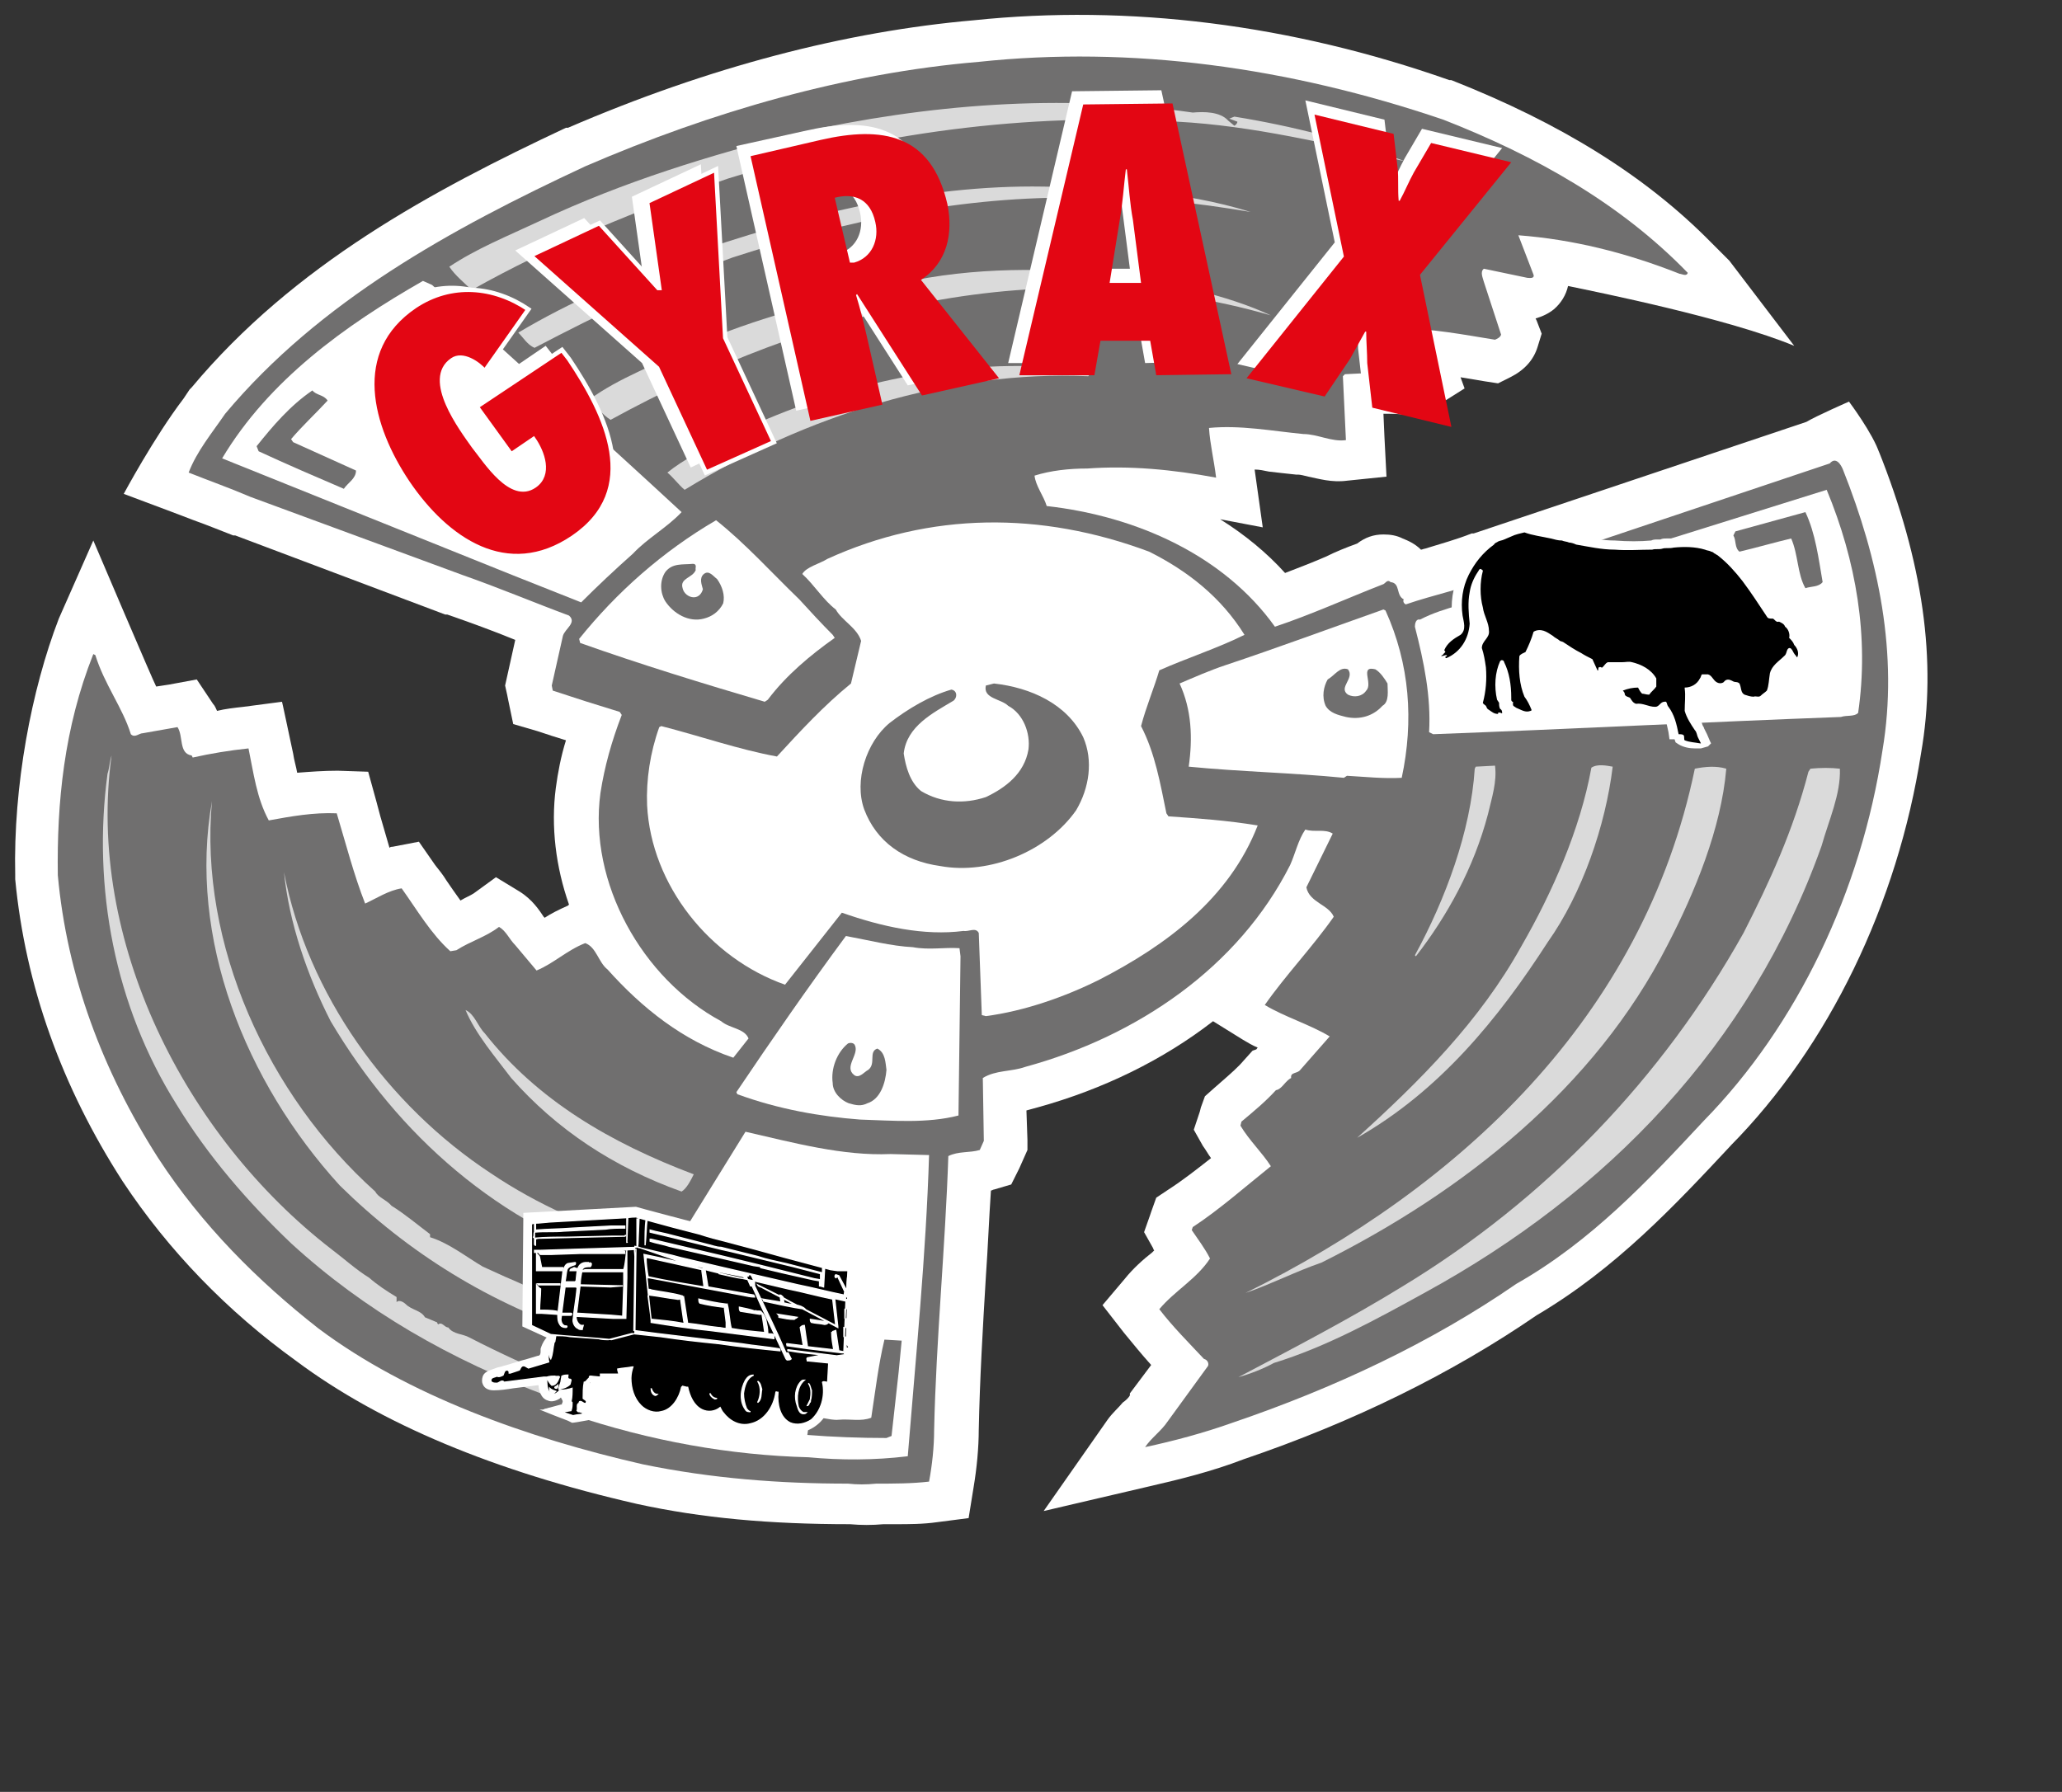 <?xml version="1.0" encoding="utf-8"?>
<!-- Generator: Adobe Illustrator 23.0.1, SVG Export Plug-In . SVG Version: 6.00 Build 0)  -->
<svg version="1.1" id="Calque_1" xmlns="http://www.w3.org/2000/svg" xmlns:xlink="http://www.w3.org/1999/xlink" x="0px" y="0px"
	 width="203.3px" height="176.7px" viewBox="0 0 203.3 176.7" style="enable-background:new 0 0 203.3 176.7;" xml:space="preserve"
	>
<rect x="0" y="0" width="203.3" height="176.7" fill="#333333" stroke="none"/>
<style type="text/css">
	.st0{fill:#FFFFFF;}
	.st1{fill:#706F6F;}
	.st2{fill:#DADADA;}
	.st3{fill:#E30613;stroke:#FFFFFF;stroke-width:0.434;}
	.st4{fill:#E30613;}
	.st5{stroke:#FFFFFF;stroke-width:0.12;}
</style>
<g>
	<g>
		<path class="st0" d="M1.5,86.3v0.2v0.2c1,10.5,4.6,20.5,10.6,29.8c4.5,6.8,10.3,12.8,17.1,17.7c8.3,6.2,19.6,10.9,33.6,14.1
			c6.4,1.4,13.1,2,21,2c1.1,0.1,2.2,0.1,3.3,0h-0.2c0.5,0,0.9,0,1.4,0c1.3,0,2.7,0,4.1-0.2l3.1-0.4l0.5-3.1c0.3-1.8,0.5-3.8,0.5-5.7
			v0.1c0.1-5,0.4-10.1,0.7-15.1c0.2-2.8,0.3-5.6,0.5-8.5c0.1,0,0.2-0.1,0.3-0.1l1.7-0.5l0.8-1.6l0.4-0.9l0.4-0.9v-1l-0.1-2.9
			c0.4-0.1,0.7-0.2,1.1-0.3c6.5-1.8,12.4-4.7,17.3-8.5l2.9,1.8c0.5,0.3,1,0.6,1.5,0.8c-0.1,0.1-0.1,0.2-0.2,0.2l-0.3,0.1l-0.9,1
			c-0.5,0.6-1.3,1.3-2.1,2l-0.8,0.7l-0.9,0.8l-0.4,1.1l-0.1,0.4l-0.6,1.8l0.9,1.6c0.3,0.4,0.5,0.8,0.8,1.2c-1.4,1.1-2.8,2.2-4.2,3.1
			l-1.2,0.8l-0.5,1.4l-0.1,0.3l-0.6,1.7l0.9,1.6c0,0.1,0.1,0.2,0.1,0.2c-0.1,0.1-0.1,0.1-0.2,0.2c-0.9,0.7-1.9,1.6-2.7,2.6l-2.2,2.6
			l2.1,2.7c0.9,1.1,1.8,2.2,2.7,3.2l-2.1,2.8v0.1v0.1c-0.1,0.2-0.4,0.5-0.7,0.7c-0.4,0.5-1,1-1.5,1.7l-6.3,9l10.7-2.5
			c2.6-0.6,5.9-1.4,9-2.6c10.9-3.7,20.6-8.5,28.9-14.2c7.8-4.6,13.6-10.8,19.2-16.8l-0.1,0.1c9.7-9.8,16.5-23.9,18.8-38.7
			c1.6-9.1,0.2-18.9-4.2-29.9l0.1,0.3c-0.6-1.9-3-5.1-3-5.1s-3.2,1.4-4.2,2l-32.8,11h-0.1h-0.1c-1.5,0.6-3,1-4.6,1.5
			c-0.1,0-0.3,0.1-0.4,0.1c-0.6-0.6-1.3-0.9-1.8-1.1c-0.6-0.3-1.2-0.4-1.9-0.4c-1,0-1.8,0.3-2.6,0.9c-1.1,0.4-2.1,0.8-3.1,1.3
			c-1.4,0.6-2.7,1.1-4,1.6c-1.8-2-4-3.8-6.4-5.3l4.2,0.8l-0.8-5.7l0,0c0.5,0,0.9,0.1,1.4,0.2c0.9,0.1,1.7,0.2,2.7,0.3h0.1h0.1
			c0.2,0,0.6,0.1,1,0.2c1,0.2,2.3,0.6,3.8,0.4l3.9-0.4l-0.2-3.9l-0.1-2.3c0.8,0,1.5,0,2.2,0.1l1.5,0.2l1.2-0.8l0.4-0.3l2.7-1.7
			l-0.4-1.1l0,0l2.4,0.4l1.3,0.2l1.2-0.6l0,0c1.4-0.7,2.3-1.7,2.7-3l0.4-1.3l-0.5-1.3l-0.1-0.2c0.7-0.2,1.3-0.5,1.8-0.9
			c0.7-0.6,1.2-1.4,1.4-2.3c2.9,0.6,15.8,3.2,22.3,5.9l-6.4-8.4l-1.8-1.8c-6.4-6.5-14.7-11.7-25.6-16H143h-0.1
			C127.3,2.4,111.3,0.4,96,2C83.4,3.1,69.9,6.6,56,12.6h-0.1h-0.1C42.6,18.8,29,26.1,18.9,38.2l-0.1,0.1l-0.1,0.1l-0.6,0.9
			c-2.9,3.8-5.9,9.4-5.9,9.4l4.8,1.8l2.1,0.8c1.4,0.5,2.6,1,3.9,1.5h0.1h0.1l20.7,7.8H44h0.1c2.3,0.8,4.5,1.6,6.7,2.5l0,0L50,66.7
			l-0.2,0.9l0.2,0.9l0.1,0.5l0.5,2.4l2.4,0.7c0.9,0.3,1.8,0.6,2.8,0.9c-0.5,1.6-0.8,3.2-1,4.7c-0.5,3.8,0,7.8,1.3,11.5L56,89.3
			c-0.9,0.4-1.7,0.8-2.3,1.2l-0.1-0.1c-0.4-0.6-1.1-1.7-2.4-2.5l-2.3-1.4l-2.2,1.6c-0.3,0.2-0.8,0.4-1.3,0.7c-0.5-0.7-1-1.4-1.4-2
			c-0.3-0.5-0.7-1-1.1-1.5L41.3,83l-2.6,0.5c-0.1,0-0.2,0-0.3,0.1c-0.3-1-0.6-2.1-0.9-3.1L37.1,79l-0.8-2.9l-3-0.1
			c-1.4,0-2.7,0.1-4,0.2c-0.1-0.6-0.3-1.2-0.4-1.9l-0.3-1.4c0,0-0.8-3.8-0.8-3.7L24,69.7c-0.9,0.1-1.8,0.2-2.6,0.4
			c-0.1-0.2-0.2-0.5-0.4-0.7L19.4,67l-2.7,0.5l-1.3,0.2c-0.2-0.3-6.2-14.4-6.2-14.4L5.8,61C3.1,68,1.3,77.5,1.5,86.3z"/>
		<path class="st1" d="M15.6,114.2c-5.5-8.6-9-18-9.9-27.9c-0.1-7.1,0.6-14.5,3.5-21.8l0.2,0.1c0.9,2.9,2.7,5.2,3.5,7.8
			c0.4,0.4,0.8-0.1,1.2-0.1l3.4-0.6c0.6,0.9,0.1,2.6,1.4,2.8l0.1,0.2c1.8-0.4,3.6-0.7,5.5-0.9c0.5,2.4,0.8,4.9,2,7.1
			c2.2-0.4,4.4-0.8,6.7-0.7c0.9,3,1.7,6.1,2.8,8.9c1.1-0.5,2.3-1.3,3.6-1.5c1.5,2.1,2.9,4.5,4.8,6.2l0.6-0.1
			c1.4-0.9,2.9-1.3,4.2-2.3c0.7,0.4,1,1.2,1.6,1.8l2.1,2.5c1.7-0.7,3-2,4.8-2.7c1.1,0.4,1.3,1.9,2.2,2.6c3.4,3.8,7.4,7,12.4,8.7
			l1.5-1.9c-0.4-1-1.9-1-2.7-1.7C63.3,96.5,58,87,59.2,78.2c0.4-2.6,1.1-5.1,2.1-7.7l-0.2-0.3c-2.3-0.7-4.5-1.4-6.6-2.1l-0.1-0.5
			l1.1-4.9c0.2-0.7,1.4-1.3,0.6-2c-3.5-1.3-6.8-2.7-10.5-4L24.7,49c-2.1-0.9-4.1-1.6-6.1-2.4c0.8-2.1,2.3-3.9,3.6-5.8
			c9.3-11.1,22.2-18.2,35.5-24.4C70.2,11,83.4,7.2,96.5,6.1c15-1.6,30.5,0.5,45.8,5.7c9.2,3.6,17.5,8.3,24.1,15.1
			c-0.1,0.4-0.6,0.1-0.8,0.1c-5.3-2.1-10.6-3.4-15.9-3.8l1.5,3.9c0.1,0.4-0.4,0.3-0.6,0.3l-4.3-0.9c-0.4,0.3-0.1,0.9,0,1.3L148,33
			c-0.1,0.3-0.4,0.4-0.6,0.5c-3.1-0.5-6.2-1.1-9.2-1.1c0.5,1.4,1.1,2.7,1.6,4.2l-0.4,0.3c-2.3-0.3-4.5-0.1-6.8,0l-0.2,0.2l0.3,6.3
			c-1.4,0.2-2.8-0.6-4.2-0.6c-3.1-0.3-6.2-0.9-9.3-0.6c0.1,1.6,0.5,3.2,0.7,4.9c-4.3-0.8-8.5-1.2-12.7-0.9c-1.8,0-3.6,0.2-5.2,0.7
			c0.1,1,0.9,2,1.2,3c8.9,1,17.5,4.9,22.5,11.9c3.6-1.2,7.1-2.8,10.7-4.2c0.2-0.1,0.4-0.5,0.7-0.2c1,0.1,0.5,1.3,1.3,1.7
			c-0.1,0.2,0,0.4,0.2,0.5c2.9-1,5.7-1.5,8.4-2.7l33.4-11.2c0.6-0.7,1.1,0.1,1.3,0.6c3.5,8.8,5.5,18.2,3.9,27.7
			c-2.1,13.9-8.4,27.1-17.6,36.5c-5.5,5.9-11.1,11.9-18.5,16.1c-8.4,5.8-18,10.3-28,13.7c-2.8,1-5.8,1.8-8.6,2.4
			c0.6-0.9,1.6-1.6,2.2-2.5l4-5.5c0.1-0.2,0-0.6-0.4-0.7c-1.5-1.6-3.1-3.2-4.4-4.9c1.5-1.8,3.7-3,5-5c-0.5-1-1.2-1.9-1.8-2.8
			l0.1-0.3c2.6-1.7,5.2-4,7.7-6c-0.9-1.4-2.1-2.5-3-4l0.1-0.4c1.2-1,2.4-2,3.4-3.1c0.6-0.1,0.9-0.9,1.5-1.2
			c-0.1-0.6,0.6-0.4,0.9-0.8l2.9-3.3c-2-1.2-4.4-1.9-6.4-3.1c2.1-3,4.7-5.7,6.8-8.7c-0.5-1.2-2.4-1.4-2.7-2.9l2.6-5.3
			c-0.8-0.5-1.8-0.1-2.7-0.4c-0.7,1-1,2.4-1.5,3.5c-5.1,10.1-15.1,16.9-26.1,19.9c-1.4,0.5-2.9,0.3-4.2,1.1l0.1,6.2l-0.4,0.9
			c-1,0.3-2.1,0.1-3.1,0.6c-0.3,9-1.2,18-1.4,27c0,1.7-0.2,3.5-0.5,5.1c-1.7,0.2-3.5,0.2-5.2,0.2c-1,0.1-1.9,0.1-2.8,0
			c-6.7,0-13.4-0.5-20.2-1.9c-11.4-2.6-23.2-6.8-32-13.4C25.4,126.3,19.9,120.8,15.6,114.2z"/>
		<path class="st0" d="M57.3,137.8l16.2-26.2c4.8,1.1,9.6,2.4,14.3,2.2l3.8,0.1c-0.3,9.8-1.3,19.8-2.1,29.7
			c-3.3,0.4-6.6,0.4-9.8,0.1c-7.7-0.2-15.6-1.6-23.3-4.2L57.3,137.8z"/>
		<path class="st2" d="M28.7,122.6c-4.2-4-8.2-8.6-11.3-13.7c-6.1-9.7-8.3-21.4-6.8-32.6c0.2-0.6,0.2-1.2,0.4-1.8
			c-2.5,18.2,7.2,37.5,21.7,48.7c1.2,0.9,2.4,2,3.7,2.8c0.8,0.7,1.7,1.3,2.7,1.9v0.5c0.3-0.3,0.8,0.1,0.9,0.2
			c0.6,0.6,1.5,0.6,1.9,1.3l1.2,0.5c0,0.1,0.1,0.2,0.1,0.2c0.4-0.3,0.6,0.3,1,0.3c0.5,0.7,1.4,0.6,2.1,1c2.9,1.5,6,2.9,9,4.2
			c-0.2,0.5-0.4,1.5-1.2,1.6C44.4,134.1,35.9,129.2,28.7,122.6z"/>
		<path class="st1" d="M79.8,140c0.9-0.5,1.9,0.1,2.9,0c1.1-0.1,2.2,0.2,3.2-0.2c0.4-2.6,0.7-5.2,1.3-7.7l1.7,0.1
			c-0.1,1-0.2,2.1-0.3,3.1l-0.7,6.3l-0.5,0.2c-2.6,0-5.3-0.1-7.8-0.3L79.8,140z"/>
		<path class="st2" d="M33.5,116.9c-9.3-10.2-15-24.4-12.6-37.9c-1.3,14.1,5.5,29,16.1,38.5c0.3,0.6,1.1,0.8,1.6,1.4
			c1.3,0.8,2.6,1.9,3.8,2.8v0.3c1.9,0.6,3.5,1.9,5.2,2.9l2.2,1c3.1,1.3,6,2.9,9.5,3.9c-0.2,0.7-0.6,1.7-1.4,1.9
			C48.3,128.6,40.2,123.5,33.5,116.9z"/>
		<path class="st2" d="M32.6,100.7C30.3,96.2,28.5,91,28,86c2.3,12,10.2,23,20.4,29.7c4.6,3.1,9.8,5.4,15.5,7.1
			c-0.4,0.8-0.7,1.8-1.7,2.1C49.1,120.7,39.3,112,32.6,100.7z"/>
		<path class="st2" d="M138.2,126.9c14.2-8.6,25.7-20.6,33.7-34.9c2.6-5.1,4.9-10.1,6.4-15.9l0.2-0.3c1-0.1,2-0.1,2.9,0
			c0.1,2.5-1.1,5.1-1.8,7.6c-7,19.7-21.3,34.3-39,44c-4.9,2.7-9.8,5.4-15,7c-1.1,0.6-2.4,1.1-3.5,1.4
			C127.4,133,133,130.1,138.2,126.9z"/>
		<path class="st2" d="M50.4,106.3c-1.5-2-3.5-4.3-4.5-6.7c0.9,0.4,1.2,1.6,1.9,2.3c5.2,6.6,12.4,10.8,20.6,13.9
			c-0.3,0.6-0.7,1.4-1.2,1.7C60.5,115.1,54.9,111.4,50.4,106.3z"/>
		<path class="st2" d="M167.1,75.8c1-0.2,2.1-0.3,3.1,0c-0.5,5.9-3.1,12.2-5.8,17.4c-7.2,14.1-20.1,24.3-34.1,31.3
			c-2.6,0.9-4.9,2.1-7.5,3C143.8,117.1,162,100.4,167.1,75.8z"/>
		<path class="st0" d="M72.6,107.7c3.5-5.2,7.1-10.4,10.8-15.4c2.2,0.4,4.5,1,6.6,1.1c1.6,0.3,3.1,0,4.6,0.1l0.1,0.8L94.5,110
			c-3.1,0.8-6.5,0.5-9.7,0.4c-3.9-0.3-8-1-12.1-2.5L72.6,107.7z"/>
		<path class="st1" d="M82.1,106.8c-0.2-1.4,0.4-3,1.5-3.9c0.2-0.1,0.6-0.1,0.7,0.2c0.4,0.9-1.1,2.1-0.1,2.9c0.5,0.4,1-0.3,1.4-0.5
			c0.8-0.6,0-1.8,0.9-2.1c0.8,0.4,0.8,1.4,0.9,2.1c-0.1,1.3-0.6,2.9-1.9,3.3c-0.6,0.3-1.1,0.2-1.8,0
			C82.9,108.5,82.1,107.7,82.1,106.8z"/>
		<path class="st0" d="M63.8,79.4c-0.1-2.5,0.3-5.2,1.2-7.7l0.2-0.1c3.9,1,7.6,2.3,11.4,3c2.3-2.5,4.6-5,7.3-7.2l1-4.2
			c-0.4-1.3-1.9-2-2.5-3.1c-1.2-0.9-2.1-2.4-3.3-3.5c0.4-0.7,1.7-1,2.5-1.5c10.1-4.6,21-4.7,31.7-0.7c3.8,1.9,7.1,4.5,9.4,8.2
			c-2.6,1.3-5.7,2.3-8.4,3.5c-0.5,1.7-1.3,3.6-1.8,5.5c1.4,2.7,1.9,5.7,2.5,8.6l0.2,0.3c2.9,0.2,5.8,0.4,8.8,0.9
			c-2.8,7.2-9,11.8-15.6,15.2c-3.4,1.7-7.4,3.1-11.2,3.6l-0.4-0.1L96.5,92c-0.3-0.6-1-0.1-1.5-0.2c-3.9,0.5-8-0.4-12-1.8l-5.6,7.1
			C70,94.5,64.2,87.3,63.8,79.4z"/>
		<path class="st2" d="M133.8,112.2c6.2-5.6,12.1-11.5,16.2-18.9c3-5.2,5.8-11.5,6.9-17.6c0.6-0.4,1.5-0.2,2.1-0.1
			c-0.7,5.8-3,12.5-6.4,17.3C147.7,100.5,141.9,107.6,133.8,112.2z"/>
		<path class="st1" d="M85.2,79.8c-1-2.8,0.2-6.6,2.5-8.5c1.8-1.4,4-2.7,6.1-3.3c0.6,0.1,0.6,0.8,0.2,1.1c-2,1.2-4.6,2.5-4.9,5.2
			c0.2,1.3,0.6,2.8,1.7,3.7c2,1.2,4.3,1.3,6.4,0.6c1.9-0.9,3.8-2.3,4.2-4.7c0.2-1.6-0.5-3.5-2-4.3c-0.7-0.7-2.5-0.7-2.2-2l0.8-0.2
			c3.6,0.4,7.2,2,8.8,5.3c1,2.3,0.6,5-0.7,7.2c-2.8,4-8.5,6.4-13.4,5.5C89.1,84.9,86.4,83,85.2,79.8z"/>
		<path class="st2" d="M139.5,94.2c3-5.5,5.5-12.2,5.9-18.4l0.1-0.2l1.9-0.1c0.2,1.6-0.3,3.1-0.7,4.8c-1.4,5.3-4,10-7.1,14
			L139.5,94.2z"/>
		<path class="st0" d="M57.1,63c3.7-4.6,8.2-8.6,13.5-11.7c2.9,2.3,5.5,5.2,8.2,7.8c1,1.1,2.2,2.4,3.3,3.5l0.2,0.3
			c-2.4,1.7-4.8,3.7-6.6,6.1l-0.3,0.2c-6.1-1.8-12.3-3.7-18.2-5.8L57.1,63z"/>
		<path class="st0" d="M21.9,45.2c4.6-7.7,12.1-13.1,19.8-17.5l0.9,0.4c8.2,7.5,16.5,14.9,24.6,22.4c-1.4,1.5-3.4,2.6-4.8,4.1
			c-1.8,1.6-3.5,3.2-5.1,4.8l-6.8-2.7L21.9,45.2z"/>
		<path class="st1" d="M65.6,59.3c-0.5-0.8-0.6-2,0-2.9c0.7-0.9,1.7-0.7,2.7-0.8c0.5,0,0.2,0.5,0.3,0.6C68.3,57,67,57,67.3,58
			c0.1,0.5,0.6,0.9,1.1,0.9s0.8-0.4,0.9-0.8c-0.1-0.4-0.4-1.1,0.1-1.5s0.9,0.2,1.3,0.5c0.5,0.7,0.8,1.6,0.6,2.4
			c-0.4,0.8-1.1,1.3-1.9,1.5C67.9,61.4,66.4,60.5,65.6,59.3z"/>
		<path class="st0" d="M117.2,75.6c0.4-2.8,0.3-5.6-0.9-8.2c1.4-0.6,3-1.3,4.5-1.8c5.1-1.7,10.5-3.7,15.6-5.5l0.2,0.1
			c2.4,5.3,2.8,10.9,1.6,16.5c-1.8,0.1-3.6-0.1-5.4-0.2l-0.3,0.2C127.4,76.2,122.3,76.1,117.2,75.6z"/>
		<path class="st1" d="M25.5,44.5L25.3,44c1.6-2,3.3-4,5.5-5.5c0.4,0.5,1.1,0.4,1.5,1c-1.2,1.3-2.5,2.5-3.6,3.8l0.2,0.3l6.2,2.8
			c0,0.8-0.8,1.2-1.2,1.8C31.1,47,28.3,45.8,25.5,44.5z"/>
		<path class="st1" d="M130.7,69.6c-0.4-0.9-0.2-1.9,0.2-2.6c0.7-0.4,1.2-1.3,2-1c0.7,0.9-1,1.8,0,2.5c0.6,0.3,1.4,0.2,1.8-0.4
			c0.7-0.7-0.7-2.5,0.9-2.1c0.5,0.3,0.9,0.9,1.2,1.4c0,0.7,0.2,1.8-0.5,2.2c-0.9,1-2.2,1.4-3.6,1.1
			C131.9,70.5,131.1,70.3,130.7,69.6z"/>
		<path class="st0" d="M140.9,72.2c0.2-3.5-0.5-6.9-1.4-10.4c0-0.3,0.1-0.8,0.5-0.7c2.5-1.3,5.2-1.6,7.8-2.7l32.3-10.1
			c2.9,7,4.2,14.5,3.1,22c-0.4,0.4-1.1,0.2-1.7,0.4c-13.4,0.5-26.8,1.2-40.2,1.7L140.9,72.2z"/>
		<path class="st2" d="M65.8,46.6c1.6-1.3,3.5-2.2,5.3-3.2c9.6-4.8,20-7.5,30.3-7.3c2,0,4,0.3,6,0.4l0.2,0.2l-0.3,0.4
			C93.6,36.5,79.4,41,67.5,48.3C66.9,47.8,66.4,47.1,65.8,46.6z"/>
		<path class="st2" d="M58.1,39.4c3-2.2,6.6-3.4,9.9-5.2c6.6-2.9,13.4-4.6,20.2-6.1c0.3,0.2,0.6,0,0.7-0.2
			c7.1-1.6,14.4-1.5,21.7-0.8c4.8,0.9,10.2,1.9,14.7,4c-22.5-6.5-45.2-0.6-65.1,10.3C59.4,40.9,58.8,40.1,58.1,39.4z"/>
		<path class="st2" d="M51.1,32.8c5.2-3.1,10.5-5.3,16.2-7.5c11.6-4,23.5-7.1,35.6-6.9c6.7,0.1,13.6,0.4,20.4,2.5
			c-5.4-0.9-11.1-1.6-16.6-1.4c-11.7-0.2-23.1,2.2-34.5,5.9C65.4,27.9,59,31,52.7,34.3C52,34,51.6,33.3,51.1,32.8z"/>
		<path class="st2" d="M44.3,26.3c2.7-1.8,5.7-3,8.9-4.5c8.3-3.9,16.8-6.5,25.5-8.7c12.8-2.8,25.8-3.9,38.9-2
			c1.1-0.1,2.7-0.1,3.5,0.8l0.6,0.5c0.2-0.1,0.3-0.3,0.3-0.4l-0.8-0.3l0.5-0.2c5.6,0.9,11.5,2.4,16.8,4.4c-7.5-1.7-15-3.5-22.4-3.9
			c-15-0.9-29.7,1.1-44.3,5.6c-8.7,3-17.5,6.6-25.3,11C45.8,27.9,44.9,27.2,44.3,26.3z"/>
		<path class="st1" d="M176.6,53.1c-1.7,0.4-3.4,0.9-5.1,1.3c-0.5-0.4-0.3-1.1-0.6-1.6l0.2-0.4l6.9-1.9c1,2.1,1.3,4.6,1.7,6.9
			c-0.4,0.5-1.1,0.4-1.7,0.6C177.2,56.6,177.3,54.7,176.6,53.1z"/>
	</g>
	<path class="st0" d="M53.8,34.1l0.7,0.9c3.7,5.5,7.3,12.9,0.4,17.6c-6.5,4.4-12.5,0.2-16.3-5.4c-3.7-5.5-5.8-13,0.7-17.4
		c3.6-2.4,7.8-2,11.2,0.3l-4.3,6.1c-0.7-0.8-2.2-1.8-3.2-1.1c-2.8,1.9,0.9,6.8,2.1,8.5c1.2,1.5,3.7,5.5,6,3.9
		c1.6-1.1,0.8-3.3-0.1-4.6l-2.2,1.5l-3.2-4.7L53.8,34.1z"/>
	<path class="st0" d="M68.1,46.1l-4.8-10.3L50.8,24.7l6.8-3.2l5.8,6.4h0.1l-1.2-8.5l6.8-3.2L70,32.8L74.7,43L68.1,46.1z"/>
	<path class="st0" d="M82.3,25l-1.5-6.4c1.9-0.5,3.5,0.1,4,2.4c0.4,1.7-0.3,3.5-2.1,4H82.3z M97,36.4l-7.7-9.7
		c2.6-1.7,3.2-4.6,2.6-7.5c-1.6-6.9-6.4-7.7-12.5-6.3l-6.8,1.5l5.9,26.1l7.1-1.6l-1.6-7c-0.3-1.3-0.6-2.5-1-3.8l0.1-0.1l6.4,10
		L97,36.4z"/>
	<path class="st0" d="M108.3,26.5l1-6.2c0.3-1.7,0.4-3.4,0.6-5h0.1c0.2,1.7,0.3,3.4,0.6,5l0.8,6.2H108.3z M120.3,35.6l-5.8-26.7
		L105.7,9l-6.3,26.8h7.4l0.6-3.4h4.9l0.6,3.4L120.3,35.6z"/>
	<path class="st0" d="M134.4,38.8l-0.5-4.4c0-1-0.1-2.1-0.1-3.1h-0.1c-0.5,0.9-1,1.8-1.5,2.7l-2.5,3.7l-7.7-1.8l9.6-12l-2.9-14
		l7.8,1.9l0.4,3.4c0.1,1,0,2.1,0.1,3.2h0.1c0.5-0.9,0.9-1.9,1.4-2.8l1.7-2.9l7.9,1.9l-9,11.1l3.1,15L134.4,38.8z"/>
	<path class="st3" d="M55.4,34.5l0.7,0.9c3.7,5.5,7.3,12.9,0.4,17.6C50,57.4,44,53.2,40.2,47.6c-3.7-5.5-5.8-13,0.7-17.4
		c3.6-2.4,7.8-2,11.2,0.3l-4.3,6.1c-0.7-0.8-2.2-1.8-3.2-1.1c-2.8,1.9,0.9,6.8,2.1,8.5c1.2,1.5,3.7,5.5,6,3.9
		c1.6-1.1,0.8-3.3-0.1-4.6l-2.2,1.5L47,40.1L55.4,34.5z"/>
	<path class="st3" d="M69.6,46.6l-4.8-10.3L52.3,25.2l6.8-3.2l5.8,6.4H65l-1.2-8.5l6.8-3.2l0.9,16.6l4.8,10.3L69.6,46.6z"/>
	<path class="st4" d="M83.8,25.9l-1.5-6.4c1.9-0.5,3.5,0.1,4,2.4c0.4,1.7-0.3,3.5-2.1,4H83.8z M98.5,37.3l-7.7-9.7
		c2.6-1.7,3.2-4.6,2.6-7.5c-1.6-6.9-6.4-7.7-12.5-6.3L74,15.4l5.9,26.1l7.1-1.6l-1.6-7c-0.3-1.3-0.6-2.5-1-3.8l0.1-0.1l6.4,10
		L98.5,37.3z"/>
	<path class="st4" d="M109.4,27.9l1-6.2c0.3-1.7,0.4-3.4,0.6-5h0.1c0.2,1.7,0.3,3.4,0.6,5l0.8,6.2L109.4,27.9z M121.4,36.9
		l-5.8-26.7l-8.8,0.1L100.5,37h7.4l0.6-3.4h4.9L114,37L121.4,36.9z"/>
	<path class="st4" d="M135.3,40.2l-0.5-4.4c0-1-0.1-2.1-0.1-3.1h-0.1c-0.5,0.9-1,1.8-1.5,2.7l-2.5,3.7l-7.7-1.8l9.6-12l-2.9-14
		l7.8,1.9l0.4,3.4c0.1,1,0,2.1,0.1,3.2h0.1c0.5-0.9,0.9-1.9,1.4-2.8l1.7-2.9L149,16l-9,11.1l3.1,15L135.3,40.2z"/>
	<g>
		<path class="st0" d="M177.6,63.1c-0.1-0.2-0.3-0.4-0.4-0.5c0-0.5-0.2-0.9-0.6-1.3c-0.2-0.4-0.5-0.6-0.7-0.7c0,0-0.1,0-0.1-0.1
			l-0.4-0.3l-0.1,0.1c-0.1,0-0.2-0.1-0.3-0.1l-0.2-0.1h-0.1l-0.4-0.6c-0.6-0.9-1.2-1.8-1.9-2.8c-0.9-1.2-1.7-2-2.6-2.6h0.1
			c-0.1-0.1-0.1-0.1-0.2-0.1l-0.1-0.1l-0.3-0.1c-0.1-0.1-0.2-0.1-0.3-0.2c-0.2-0.1-0.4-0.2-0.5-0.2h-0.1l-0.1-0.1h-0.1
			c-1.1-0.3-2.3-0.3-3.4-0.2h-0.1h-0.1c-0.1,0-0.2,0-0.3,0c-0.2,0-0.4,0-0.6,0.1c-0.1,0-0.2,0-0.3,0c-0.2,0-0.4,0-0.6,0.1
			c-1.1,0.1-2.3,0.1-3.6,0l0,0l0,0c-1.1,0-2.1-0.2-3.1-0.4l-0.5-0.1c-0.2-0.1-0.5-0.1-0.7-0.2c-0.1-0.1-0.3-0.1-0.4-0.1
			c-0.1,0-0.2,0-0.2-0.1l-0.1-0.1h-0.1c-0.2,0-0.3-0.1-0.5-0.1s-0.4-0.1-0.6-0.1c-0.7-0.1-1.3-0.2-2-0.3c-0.3,0-0.5-0.1-0.8-0.1H150
			h-0.2c-0.4,0.1-0.9,0.3-1.4,0.5l0,0l0,0c-0.1,0.1-0.3,0.1-0.4,0.2l-0.2,0.1c0,0-0.1,0,0,0h-0.1c-0.2,0.1-0.3,0.1-0.4,0.2l-0.3,0.1
			l0,0.2c-0.1,0.1-0.3,0.2-0.5,0.4c-1.1,0.9-2,2-2.6,3.2c-0.7,1.3-0.9,2.9-0.7,4.5l0,0l0,0c0,0.1,0,0.2,0.1,0.2
			c0,0.2,0.2,0.6,0.1,0.8c-0.5,0.3-1.5,0.9-1.9,1.9l0,0l0,0c-0.3,0.3-0.4,0.7-0.4,0.8v0.9h0.7c0.3,0.2,0.6,0.2,0.7,0.2h0.1h0.1
			c1.1-0.5,1.9-1.3,2.4-2.3c-0.1,0.2-0.1,0.4-0.1,0.6v0.1v0.1c0.1,0.6,0.3,1.2,0.3,1.8c0.1,1,0,2.1-0.2,3.2v0.2v0.2
			c0,0.3,0.2,0.6,0.4,0.7c0.1,0.3,0.4,0.6,0.7,0.7c0.1,0,0.1,0.1,0.2,0.1c0.3,0.1,0.6,0.3,1,0.3l0.8,0.1v-0.2
			c0.2-0.1,0.4-0.3,0.5-0.4l0.1-0.2l0.1,0.1h0.1h0.1c0.1,0,0.1,0.1,0.2,0.1c0.4,0.2,1,0.4,1.7,0.2c0.3-0.1,0.5-0.3,0.6-0.5
			s0.1-0.5,0-0.8c-0.2-0.4-0.4-0.9-0.8-1.4c-0.3-0.8-0.4-1.9-0.4-3.1c0.1,0,0.2-0.1,0.2-0.1L151,65l0.1-0.2c0.3-0.6,0.5-1.2,0.7-1.7
			c0,0,0.1,0,0.1,0.1c0.2,0.1,0.4,0.2,0.5,0.3l0,0l0,0c0.2,0.2,0.5,0.3,0.7,0.5l0.2,0.1h0.2h0.1c0.5,0.3,1,0.6,1.4,0.8l0.3,0.2
			c0.3,0.1,0.5,0.3,0.8,0.4l0.2,0.1l0.4,0.6l0.3,0.4h0.5c0.3,0,0.5-0.1,0.7-0.3c0.2-0.1,0.3-0.1,0.4-0.2c0.1-0.1,0.2-0.2,0.2-0.2
			c0.3,0,0.5,0,0.8,0h0.3h-0.1c0.2,0,0.4,0,0.5,0s0.3,0,0.3,0c0.9,0.2,1.4,0.5,1.7,0.9c0,0.1,0,0.2,0,0.2l0,0c0,0,0,0-0.1,0.1
			c0,0,0-0.1-0.1-0.1l-0.3-0.4h-0.4c-0.7,0-1.3,0.2-1.8,0.3l-0.5,0.1l-0.3,0.2v0.3l0.1,0.3l0.1,0.3c0,0.1,0.1,0.2,0.1,0.2l0,0
			l0.1,0.2c0.2,0.4,0.5,0.5,0.7,0.6c0.2,0.2,0.5,0.6,1,0.7h0.1h0.1c0.2,0,0.4,0,0.7,0.1s0.7,0.2,1.1,0.2h0.1h0.1
			c0.2,0,0.4-0.1,0.6-0.2c0.4,0.6,0.6,1.3,0.8,2.3l0.1,0.7h0.5l0,0l0.1,0.3l0.3,0.2c0.5,0.3,1.1,0.4,1.6,0.4h0.2c0,0,0.3,0,0.4,0
			l0.7-0.2l0.3-0.3l-0.1-0.2l-0.3-0.7l-0.3-0.6l0,0l0,0c0,0,0-0.1-0.1-0.2c-0.1-0.2-0.1-0.4-0.3-0.7c-0.4-0.5-0.6-1-0.8-1.5
			c0-0.3,0-0.6,0-0.9c0-0.1,0-0.3,0-0.4c0.5-0.2,1-0.5,1.3-1c0.2,0.2,0.4,0.4,0.7,0.6s0.7,0.2,1.2,0.1h0.2l0.1-0.1
			c0,0,0.1,0,0.2,0.1c0.1,0,0.2,0.1,0.2,0.1c0.1,0.3,0.2,0.8,0.7,1.2l0,0l0,0c0.4,0.2,0.9,0.4,1.4,0.3h0.1l0,0c0,0,0,0,0.1,0
			c0.2,0,0.6,0,1-0.3l0,0l0,0c0.1-0.1,0.1-0.1,0.2-0.2c0.1-0.1,0.3-0.2,0.4-0.4l0.1-0.1l0.1-0.2c0.2-0.6,0.3-1.1,0.4-1.7v-0.2
			c0.1-0.2,0.3-0.5,0.6-0.7c0.2-0.1,0.3-0.3,0.5-0.5c0.1,0.1,0.2,0.1,0.2,0.2c0.3,0.1,0.6,0.1,0.9,0l0.3-0.2l0.1-0.4
			C178.3,64.4,178.1,63.7,177.6,63.1z M145.6,62.8c-0.1,0.1-0.2,0.3-0.3,0.5c0.2-0.5,0.3-1,0.3-1.6l0,0c0.1,0.3,0.2,0.5,0.2,0.8
			C145.7,62.5,145.6,62.7,145.6,62.8z M147.6,71.4L147.6,71.4L147.6,71.4L147.6,71.4z M176.5,65.4L176.5,65.4L176.5,65.4L176.5,65.4
			z"/>
	</g>
	<path d="M152.9,53.1c0.4,0.1,0.7,0.2,1.1,0.2c0.2,0.1,0.5,0.1,0.7,0.2c0.2,0,0.5,0.1,0.7,0.2c1.2,0.2,2.5,0.5,3.8,0.5
		c1.3,0.1,2.5,0,3.7,0c0.3-0.1,0.7,0,1-0.1s0.7,0,1.1-0.1c1-0.1,2.1-0.1,3.1,0.2c0.2,0.1,0.5,0.1,0.6,0.2c0.2,0,0.3,0.2,0.4,0.2
		c0.1,0.1,0.2,0.1,0.3,0.2c0.9,0.7,1.7,1.6,2.4,2.5c0.9,1.2,1.6,2.3,2.4,3.5c0.1,0.2,0.3,0.2,0.5,0.2h0.1c0.2,0.1,0.3,0.4,0.6,0.3
		c0.2,0.1,0.5,0.2,0.6,0.5c0.3,0.2,0.5,0.7,0.4,1.1c0.2,0.2,0.4,0.4,0.5,0.7c0.3,0.3,0.5,0.8,0.3,1.2c-0.1,0-0.1-0.1-0.1-0.1
		c-0.2-0.2-0.3-0.4-0.4-0.6c-0.1-0.1-0.1-0.2-0.3-0.2c-0.3,0.1-0.2,0.6-0.5,0.8c-0.5,0.5-1.2,0.9-1.4,1.7c-0.1,0.6-0.1,1.2-0.3,1.7
		c-0.2,0.2-0.4,0.3-0.6,0.5c-0.2,0.2-0.5,0-0.7,0.1c-0.3,0-0.6-0.1-0.9-0.2c-0.4-0.2-0.3-0.7-0.5-1.1c-0.2-0.2-0.4-0.1-0.6-0.2
		c-0.2-0.1-0.5-0.3-0.8-0.1l-0.2,0.2c-0.2,0.1-0.4,0.1-0.6,0c-0.4-0.2-0.5-0.7-0.9-0.8c-0.2,0-0.4,0-0.6,0c-0.1,0.1-0.1,0.3-0.2,0.4
		c-0.3,0.6-0.9,0.9-1.5,0.9v0.1c0.1,0.7,0,1.4,0,2.2c0.2,0.7,0.6,1.3,1,1.9c0.2,0.2,0.2,0.5,0.3,0.7l0.3,0.6h-0.1
		c-0.5-0.1-1-0.1-1.5-0.3c-0.1-0.1,0-0.3-0.1-0.5c-0.1-0.1-0.3-0.1-0.5-0.1c-0.2-1-0.4-1.9-1-2.7c-0.2-0.2-0.1-0.6-0.4-0.5
		c-0.4,0-0.5,0.5-0.9,0.5c-0.7,0-1.2-0.4-1.9-0.3c-0.3-0.1-0.4-0.3-0.6-0.6c-0.2-0.1-0.4-0.1-0.5-0.3c0-0.2-0.1-0.3-0.2-0.4l0,0
		c0.5-0.2,1-0.3,1.5-0.3c0.1,0.2,0.2,0.4,0.4,0.6c0.2,0,0.4,0.1,0.7,0.1c0.2-0.3,0.5-0.5,0.7-0.8c0-0.3,0-0.5,0-0.8
		c-0.5-0.9-1.5-1.4-2.4-1.6c-0.3-0.1-0.6,0-1,0c-0.5,0-0.9,0-1.4,0c-0.2,0.1-0.3,0.3-0.5,0.5c-0.1,0.1-0.2-0.1-0.3,0
		c-0.1,0-0.1,0-0.1,0.1c-0.1,0.1,0.1,0.2-0.1,0.2L157,65c-0.4-0.2-0.8-0.4-1.1-0.6c-0.6-0.3-1.2-0.7-1.8-1.1l-0.3-0.1
		c-0.2-0.2-0.5-0.3-0.7-0.5c-0.3-0.2-0.6-0.4-0.9-0.5c-0.3-0.1-0.7-0.1-1,0.1c-0.2,0.7-0.5,1.4-0.8,2c-0.2,0.1-0.5,0.2-0.6,0.4
		c-0.1,1.4,0,2.8,0.5,4c0.3,0.4,0.5,0.8,0.7,1.3c0,0.1-0.1,0.1-0.1,0.1c-0.5,0.2-0.9-0.1-1.4-0.3l-0.3-0.2c0-0.1-0.1-0.2,0-0.3
		c0-0.1-0.2-0.1-0.2-0.3c0-0.1,0-0.1,0-0.2c0-1.3-0.2-2.5-0.7-3.5c0-0.1-0.1-0.2-0.2-0.2c-0.1,0-0.1,0-0.2,0.1
		c-0.5,1.1-0.6,2.5-0.3,3.8l0.2,0.3c0,0.2,0,0.4,0.1,0.6c0.2,0.1,0.2,0.3,0.2,0.4s-0.1,0-0.1,0c-0.1,0-0.2-0.1-0.3,0v0.1
		c-0.4,0-0.6-0.2-0.9-0.4c-0.2-0.1-0.2-0.2-0.3-0.4c-0.1-0.1-0.3-0.2-0.3-0.3c0.3-1.1,0.4-2.3,0.3-3.5c-0.1-0.7-0.2-1.3-0.4-1.9
		c0-0.7,0.8-1,0.7-1.7c0-0.8-0.5-1.5-0.6-2.3c-0.3-1.1-0.3-2.5,0-3.6c0-0.1-0.1-0.1-0.2-0.2c-0.2,0-0.2,0.2-0.3,0.3
		c-0.4,0.6-0.7,1.3-0.8,2c-0.2,1-0.1,2.1,0,3.1c-0.1,1.5-0.9,2.8-2.3,3.4c0,0-0.1,0-0.1-0.1s0.3-0.1,0.1-0.2c-0.2,0-0.3,0.1-0.5,0.1
		c0-0.1,0.2-0.1,0.2-0.2c0.1-0.1,0.1-0.1,0.2-0.2c0-0.1-0.1-0.1-0.1-0.2c0.3-0.7,0.9-1.1,1.6-1.5c0.6-0.5,0.3-1.3,0.2-1.9
		c-0.2-1.4,0-2.8,0.6-4s1.4-2.2,2.5-3c0.1-0.2,0.3-0.2,0.4-0.3c0.2-0.1,0.4-0.1,0.6-0.2c0.2-0.1,0.5-0.2,0.7-0.3
		c0.4-0.2,0.9-0.3,1.3-0.4C151.1,52.8,152,52.9,152.9,53.1z"/>
	<path class="st0" d="M82.4,134.4L82.4,134.4l-0.1,0.1l0,0l0,0c0,0.4,0,0.9,0,1.3c0,0.4,0,0.8,0,1.3c-0.1,0-0.1,0-0.2,0H82v0.1
		c0,0.1,0,0.3-0.1,0.4c0,0.1,0,0.2,0,0.3l0,0l0,0c-0.1,0.8-0.4,1.7-1,2.3c-0.9,0.9-2.1,1.3-3.2,0.9c-0.6-0.2-1.1-0.6-1.4-1.1H76
		l-0.1,0.1c-0.5,0.5-1.7,1.6-3.4,1.2c-0.8-0.2-1.6-0.7-2.2-1.5l-0.1-0.1h-0.1c-0.9,0.3-1.8,0-2.4-0.6c-0.2-0.1-0.3-0.3-0.4-0.5
		c0-0.1-0.1-0.1-0.1-0.2v-0.1l-0.1-0.2l-0.1,0.2c-0.7,1.1-1.9,1.7-3,1.5c-1.1-0.1-2.1-1-2.5-2.2c-0.2-0.4-0.3-0.9-0.3-1.5V136h-0.1
		c-0.9,0.1-1.8,0.1-2.8,0.3h-0.1v0.1v0.1l0,0l0,0c0,0.5,0,0.9,0,1.4c0,0.2,0,0.5,0,0.8v0.1h0.1c0.4,0.2,1.2,0.5,1.7,0.7
		c0.1,0,0.1,0.1,0.2,0.1c-1.4,0.3-3.5,0.7-3.8,0.7l-0.4-0.2l-1.3-0.5c-0.5-0.2-1-0.4-1.5-0.6h0.1c0.1,0,0.1,0,0.2,0l0,0l0,0
		c0.1,0,0.2-0.1,0.3-0.1s0.3-0.1,0.4-0.1l1.1-0.3h0.1v-0.1c0.1-0.1,0.1-0.3,0-0.4l-0.1-0.2l-0.1,0.1c-0.3,0.2-0.8,0.4-1.2,0.2l0,0
		l0,0c-0.7-0.2-0.9-1.1-0.9-1.5l0,0l0,0l0,0l0,0H53c-0.8,0.1-1.6,0.2-2.4,0.3c-0.6,0.1-1.3,0.2-1.9,0.2c-0.4,0-0.9-0.1-1.1-0.6
		c-0.1-0.2-0.1-0.5,0-0.8l0,0l0,0c0.2-0.5,0.8-0.6,1.3-0.8c0.2-0.1,0.5-0.1,0.7-0.2l0,0c0.8-0.2,1.6-0.5,2.4-0.7l1-0.3
		c0.3,0,0.3-0.3,0.3-0.5c0-0.1,0-0.2,0-0.2l0,0l0,0c0.1-0.3,0.2-0.6,0.5-1l0.1-0.1l-2.4-1.1l0.1-11.2l11.1-0.6
		c0.3,0.1,5.2,1.4,9.8,2.6c4.6,1.3,9.4,2.6,9.9,2.7l0,0l0,0c0.3,0,0.6,0,1,0c0.3,0,0.6,0,0.9,0v0.5c0,0.5,0,1.1,0,1.6v0.1h0.1
		c0.1,0.1,0.2,0.1,0.3,0.2c-0.1,2.7-0.3,6.5-0.4,7.2c-0.3,0-0.6,0.1-0.9,0.1C83,134.3,82.7,134.3,82.4,134.4L82.4,134.4z"/>
	<path class="st5" d="M83.5,131.9l-0.3-0.1v-0.9l0,0h0.3l0.1-0.8c-0.1-0.1-0.2,0-0.3-0.1v-0.9c0.1-0.1,0.2,0,0.3-0.1l0.1-0.8
		c-0.1-0.1-0.2,0-0.3-0.1c-0.1-0.1,0-0.2,0-0.2s0-0.1,0.1,0c0.2,0,0.1-0.3,0.2-0.5c-0.1,0-0.2-0.1-0.2-0.1l0.1-2l0,0h-1l-0.7-0.1
		c-1.5-0.4-3-0.8-4.5-1.2l-2.9-0.8l-3-0.8c-0.8-0.2-1.6-0.4-2.5-0.7l-2.7-0.7l-3.3-0.9l-0.3-0.1c-0.5,0-1,0.1-1.4,0.1l-7.1,0.4
		l-1.1,0.1c-0.2,0-0.5,0-0.7,0.1v9.1v0.8v0.1c0.6,0.3,1.3,0.6,1.9,0.9c2,0.2,4,0.3,6,0.5c0.8-0.2,1.5-0.4,2.3-0.6c0-0.1,0-0.3,0-0.4
		l0.1-7.9l0,0l-1.8,0.1l-2.9,0.1c-1.7,0-3.5,0.1-5.2,0.1h-0.1c0-0.1,0-0.1,0-0.2h0.5c3.1-0.1,6.3-0.2,9.5-0.3l0.1-0.1
		c0-0.8,0-1.7,0-2.5v-0.2c0.1,0,0.1,0,0.2,0l-0.1,2.5c0,0.1-0.1,0.3,0,0.3l3,0.7c0.5,0.1,1.1,0.3,1.6,0.4l3.4,0.8l7.8,1.8
		c1.5,0.3,3,0.7,4.5,1c0.1,0,0-0.2,0.1-0.3l-0.7-1.5c-0.1-0.1-0.1,0.1-0.2,0.1c-0.1-0.1-0.1-0.2,0-0.3l0.3,0.1l0.7,1.3h0.1
		c0-0.5,0-0.9,0.1-1.4h0.1l-0.1,1.6l-0.2,6.3v0.1l-0.2-0.3H83l-3.3-0.4c-0.7-0.1-1.4-0.2-2.1-0.3c0-0.1-0.1-0.2,0-0.2l1.6,0.2l0,0
		l-0.3-1.8c0.1-0.1,0.2-0.2,0.4-0.2c0.1,0.7,0.2,1.4,0.3,2v0.1c0.9,0.1,1.7,0.2,2.6,0.3l0,0c-0.1-0.6-0.2-1.1-0.2-1.7
		c0,0,0.1,0,0.1-0.1l0.3-0.1c0.1,0.7,0.2,1.3,0.3,2l0.5,0.1l0,0l0.2-4.9v-0.1l-0.9-0.2c-0.1,0-0.2-0.1-0.2,0l0.3,2.7v0.1l-3.2-1.7
		l-4.2-2.2c-0.1-0.1-0.4-0.1-0.5-0.3l0,0l2.4,1.2l0.7,0.4l2.5,1.3l2.1,1.1l0,0c-0.1-0.9-0.2-1.7-0.3-2.6l0,0c-1.5-0.3-2.9-0.7-4.4-1
		l-3.4-0.8c-1.9-0.4-3.7-0.8-5.5-1.3l-5.8-2l-0.4-0.1c-0.1,0.3,0,0.7,0,1l-0.1,7.1v0.2l2.3,0.3l8.3,1c1.2,0.2,2.5,0.3,3.7,0.5
		c0.1,0,0.1,0.1,0.1,0.2l0,0c-2-0.2-4-0.4-6-0.7c-2-0.2-3.8-0.4-5.8-0.7l-2.8-0.3c-0.8,0.2-1.5,0.4-2.3,0.6c-0.3,0-0.7,0-1-0.1
		l-2.8-0.2c-0.5-0.1-1-0.1-1.4-0.1l-0.1,0.6l-0.3,0.3c-0.4,0.4-0.4,1.2-0.3,1.7c-0.7,0.2-1.3,0.4-2,0.6c-0.2-0.1-0.4-0.3-0.6-0.2
		c-0.2,0.1-0.2,0.3-0.3,0.4l-0.9,0.3h-0.1v-0.1c0-0.1-0.1-0.2-0.2-0.2c-0.3,0-0.3,0.3-0.4,0.5c-0.2,0.1-0.4,0.2-0.6,0.1
		c-0.2,0.1-0.6,0.1-0.6,0.4c0,0.1,0,0.2,0.1,0.2c0.1,0.1,0.3,0.1,0.5,0.1s0.5-0.4,0.7-0.1l3.9-0.5h0.3c0,0.5,0,1,0.2,1.4
		c0.1,0.2,0.2,0.3,0.4,0.3c0.3,0,0.5-0.2,0.7-0.4c0.4,0,0.9-0.1,1.2-0.2l0,0c0,0.4,0,0.9-0.1,1.3l0.1,0.1c0,0.3,0,0.5-0.1,0.8
		l-0.6,0.1c0,0-0.1,0-0.1,0.1c0.3,0.1,0.6,0.2,0.9,0.3c0.4-0.1,0.8-0.1,1.1-0.2c-0.2-0.1-0.4-0.2-0.6-0.2l-0.1-0.1
		c0.1-0.2-0.1-0.7,0.2-0.7c0-0.1,0-0.2,0.1-0.2c0.2,0,0.3,0.2,0.5,0.2c0,0,0.1,0,0.1-0.1c0.1-0.2-0.2-0.3-0.3-0.4
		c0-0.5,0-1.1,0.1-1.6c0.2,0,0.3-0.3,0.5-0.4c0-0.1,0-0.2,0.1-0.2l1,0.1l0,0c0-0.1,0-0.2,0-0.3c0.6,0,1.2,0,1.8,0l0,0
		c0-0.2-0.1-0.3-0.1-0.5c0.5-0.1,0.9-0.1,1.4-0.2h0.1c-0.1,0.3-0.2,0.7-0.2,1.1c0,1,0.3,2,1,2.7c0.5,0.5,1.3,0.8,2,0.6
		c1.1-0.2,1.8-1.4,2-2.4l0.1-0.1l0.4,0.1h0.1c0.2,0.9,0.6,1.8,1.4,2.2c0.6,0.3,1.3,0.2,1.8-0.2c0.1,0.2,0.2,0.4,0.3,0.5
		c0.6,0.8,1.6,1.4,2.7,1.1c1.4-0.3,2.3-1.7,2.5-3.1c0-0.1,0.1,0,0.2,0c-0.1,1.2,0.2,2.5,1.2,3c0.7,0.3,1.5,0.1,2.1-0.3
		c1-0.9,1.4-2.4,1.1-3.7c0.1-0.1,0.3,0,0.4,0h0.1l0.1-1.8v-0.1l-2-0.2h-0.1c0-0.1-0.1-0.2,0-0.3c0.5-0.1,1-0.2,1.5-0.3
		c-1.1-0.1-2.2-0.2-3.3-0.4h-0.1c0,0-0.1-0.1,0-0.1c1.6,0.2,3.2,0.4,4.8,0.6l0.7-0.1h0.1c0.1-0.2,0-0.5,0.1-0.7c0.1,0,0.2,0.1,0.3,0
		C83.4,132.4,83.5,132.2,83.5,131.9z M54.9,129.6l-1.5-0.1h-0.5c0-0.9,0-1.9,0-2.8c0.1,0.1,0.2,0.3,0.4,0.4c0,0.7-0.1,1.4-0.1,2.1
		l0,0c0.6,0,1.2,0,1.7,0.1C54.9,129.5,54.9,129.6,54.9,129.6z M53,126.6L53,126.6c0.8,0,1.5,0,2.2,0v0.1c-0.7,0-1.4,0-2.1,0
		L53,126.6z M56.3,129.7c-0.3,0-0.6,0-0.9,0c0-0.1,0-0.2,0-0.2c0.3,0,0.6,0,0.9,0C56.4,129.5,56.4,129.6,56.3,129.7z M57.4,131.1
		c-0.2,0-0.3,0-0.4-0.1c-0.3-0.1-0.5-0.5-0.5-0.8c0.1-1.1,0.3-2.1,0.4-3.2l-0.1-0.1h-1.1v0.1l-0.4,3.1c0,0.2,0.1,0.5,0.3,0.6
		c0.1,0.1,0.3,0,0.3,0.1c0,0,0,0.1-0.1,0.1c-0.3,0-0.5-0.1-0.6-0.3c-0.2-0.3-0.2-0.6-0.2-1l0.5-4.2c0.1-0.3,0.2-0.7,0.5-0.8l0.7-0.1
		c0.1,0,0,0.2,0,0.2c-0.3,0.1-0.7,0.2-0.8,0.5c-0.1,0.4-0.1,0.8-0.2,1.2l0,0h1l0.1-0.1c0.1-0.7,0-1.7,0.9-1.8c0.1,0,0.2,0,0.3,0
		c0,0,0,0.1,0.1,0.1c0-0.1,0.1-0.1,0.2,0c0,0.1,0,0.2-0.1,0.3c-0.3,0-0.7,0-0.8,0.3c-0.1,0.5-0.2,1-0.2,1.5l-0.4,3.2
		c0,0.3,0.2,0.7,0.5,0.8h0.2C57.4,131,57.4,131.1,57.4,131.1z M56.9,125.1c0,0.1-0.1,0.1-0.1,0.2l0,0c-0.2,0-0.4,0-0.6,0
		c0-0.2,0.3-0.2,0.4-0.3L56.9,125.1z M61.4,126.8L61.4,126.8L61.4,126.8l-1.2,0.1l-3-0.1v-0.1L61.4,126.8z M61.8,123.3L61.8,123.3
		v2.7l-0.1,4h-1.2l-3.7-0.2c0-0.1,0-0.2,0-0.3H57l3.3,0.2l1.1,0.1v-0.1l0.1-3v-1.3l0,0h-0.6h-3.4h-0.1c0.1-0.2,0.3-0.2,0.5-0.2
		c1.2,0,2.4,0,3.6,0l0,0C61.7,124.5,61.7,123.9,61.8,123.3z M53.4,123.5h1.2l4.6-0.1c0.8,0,1.6-0.1,2.4,0v0.2l0,0h-2.7
		c-0.6,0-1.2,0-1.7,0l-2.9,0.1h-1c-0.1,0-0.1-0.1-0.2-0.2C53.2,123.5,53.3,123.5,53.4,123.5z M53.2,124l0.2,1l0,0c0.7,0,1.4,0,2.1,0
		c0,0.1-0.1,0.2-0.1,0.3c-0.8,0-1.7,0-2.5,0c0-0.5,0-1.1,0-1.7C53.1,123.8,53.2,123.9,53.2,124z M61.6,121.9l-4.3,0.1l-4,0.1
		c-0.2,0-0.4,0-0.5,0.1c0,0.2,0,0.4,0,0.6c-0.1,0-0.1-0.1-0.1-0.2v-2.1h0.1v0.8l0,0c1.2-0.1,2.5-0.1,3.7-0.2l3.8-0.2
		c0.5,0,0.9,0,1.3,0c0,0.1,0,0.1,0,0.2c-0.7,0-1.3,0-1.9,0.1l-4.1,0.2c-1,0.1-1.9,0-2.9,0.1c-0.1,0.1,0,0.3-0.1,0.5l0.1,0.1
		c1.1-0.1,2.1-0.1,3.2-0.1l4.4-0.1C60.7,121.9,61.1,121.9,61.6,121.9C61.7,121.7,61.7,121.9,61.6,121.9z M61.8,122.5
		c0-0.8,0-1.7,0-2.6h0.1L61.8,122.5C61.9,122.5,61.8,122.5,61.8,122.5z M63.6,122.8c0-0.9,0-1.8,0.1-2.6h0.1
		C63.7,121.1,63.7,122,63.6,122.8L63.6,122.8z M80.8,126.8c0-0.2,0-0.3,0-0.5l-0.6-0.1l-3.1-0.7L75,125c0,0,0,0,0-0.1l0,0l-0.7-0.1
		l-2.6-0.6l-2.2-0.5l-3.5-0.8c-0.6-0.2-1.3-0.3-1.9-0.5c0-0.1,0-0.2,0-0.2h0.1l7.2,1.7c1.2,0.3,2.5,0.6,3.7,0.9l5.2,1.3l0.6,0.1l0,0
		v-0.5v-0.1l-2.7-0.7l-6.2-1.5l-0.9-0.2l-4.9-1.2l-2.1-0.5c0-0.1,0-0.1,0-0.2l0,0c0.7,0.2,1.4,0.3,2.1,0.5l3.5,0.9
		c0.5,0.1,0.9,0.3,1.4,0.3l3.6,0.9c0.9,0.3,1.9,0.5,2.8,0.7l3.5,0.9h0.1c0-0.1,0-0.3,0-0.5c0.1,0,0.2,0,0.2,0.1l-0.1,1.8
		C80.9,126.8,80.8,126.8,80.8,126.8z M54.4,132.7c0.1-0.1,0.1-0.1,0.2-0.2c-0.1,0.5-0.1,1-0.3,1.5C54.1,133.7,54.1,133.1,54.4,132.7
		z M54.8,137.2c-0.1,0.1-0.2,0.2-0.3,0.2c-0.2,0-0.3-0.2-0.3-0.4v-0.1C54.3,137,54.5,137.1,54.8,137.2L54.8,137.2z M54.9,136.9
		c-0.1,0-0.2,0-0.2-0.1c0.1-0.1,0.2-0.1,0.3-0.2C55,136.7,55,136.8,54.9,136.9z M55.1,135.9c-0.1,0.3-0.3,0.7-0.7,0.7
		c-0.2-0.2-0.4-0.5-0.5-0.8c0.3-0.1,0.6-0.1,0.8-0.1C54.9,135.8,55.3,135.6,55.1,135.9z M56.2,136.5c-0.3,0.3-0.7,0.4-1.1,0.5
		c0-0.2,0.1-0.4,0.2-0.7l0.1-0.6c0.2-0.1,0.4-0.1,0.6-0.1c0,0.1-0.1,0.3,0.1,0.4c0.1,0,0.2,0,0.2,0.1L56.2,136.5z M64.6,137.6
		c-0.3-0.1-0.4-0.4-0.4-0.7c0.1,0.3,0.3,0.6,0.6,0.6C64.7,137.6,64.6,137.6,64.6,137.6z M70.4,137.9c-0.2-0.1-0.4-0.3-0.4-0.5
		c0.1,0.2,0.3,0.5,0.7,0.5C70.6,137.9,70.5,138,70.4,137.9z M73.5,139c-0.6-0.8-0.5-2,0-2.9c0.2-0.3,0.4-0.5,0.8-0.5
		c-0.7,0.3-0.9,1.1-1,1.8c0,0.5,0.1,1,0.3,1.5c0.1,0.1,0.2,0.3,0.4,0.3C73.8,139.2,73.6,139.2,73.5,139z M74.7,138.3
		c0.3-0.6,0.4-1.5,0-2.1c0.3,0.2,0.3,0.5,0.4,0.8C75,137.5,75.1,138,74.7,138.3z M80,137.1c0,0.3,0,0.7-0.1,1c0,0.1,0,0.2-0.1,0.2
		c0,0.1-0.1,0.3-0.2,0.3c0.1-0.2,0.2-0.4,0.3-0.6c0.1-0.6,0.1-1.2-0.2-1.6C79.9,136.6,79.9,136.9,80,137.1z M79,136.2
		c0.1-0.1,0.2-0.1,0.3-0.1c-0.7,0.6-0.8,1.7-0.6,2.6c0.1,0.3,0.3,0.5,0.5,0.6c0.1,0,0.2,0,0.3,0c-0.1,0.1-0.2,0.1-0.3,0.1
		c-0.4,0-0.5-0.5-0.6-0.8C78.3,137.8,78.4,136.8,79,136.2z M78.3,130.1c-0.5,0-1-0.1-1.5-0.2c0-0.1,0-0.2-0.1-0.3
		c0.6,0.1,1.3,0.2,1.9,0.3C78.5,130,78.4,130,78.3,130.1z M81.7,130.4c-0.1,0.1-0.2,0.2-0.4,0.2c-0.4-0.1-0.9-0.1-1.3-0.2
		c-0.1-0.1-0.1-0.2-0.1-0.3C80.6,130.2,81.2,130.3,81.7,130.4z M76.9,127.7L76.9,127.7L76.9,127.7c0.1,0,0.2,0.1,0.3,0.2l0.1,0.6
		h0.1c0.7,0.2,1.5,0.1,2,0.6c-1.4-0.2-2.7-0.5-4.1-0.8c0-0.1-0.1-0.2-0.1-0.2c0.6,0.1,1.2,0.2,1.8,0.3l0,0L76.9,127.7z M70.9,125.4
		c0.8,0.2,1.6,0.3,2.4,0.5c0.1,0.1,0.1,0.1,0.1,0.2c-0.8-0.1-1.6-0.3-2.5-0.5C70.9,125.6,70.9,125.6,70.9,125.4L70.9,125.4z
		 M76.3,132l-6.3-0.8c-2-0.2-3.9-0.5-5.8-0.8v-0.2l-0.7-6.5l0,0c2,0.4,4,0.9,5.9,1.3c-0.1,0.1-0.1,0.1-0.2,0.2
		c-1.8-0.4-3.6-0.8-5.4-1.2l-0.1,0.1c0,0.6,0.1,1.2,0.2,1.8c1.8,0.4,3.7,0.7,5.5,1v-0.1l-0.2-1.5c0.1-0.1,0.2-0.2,0.3-0.2
		c0.1,0.6,0.2,1.2,0.3,1.8l0,0l4.5,0.8c0.1,0.1,0.1,0.2,0.1,0.2c-0.4,0-0.8-0.1-1.3-0.2L64,126c-0.1,0-0.1,0-0.2,0v0.1l0.1,1
		c0.1,0.1,0.2,0,0.3,0.1c1,0.2,2.1,0.3,3.1,0.6v0.1c-0.2,0.1-0.3,0.3-0.6,0.2c-0.9-0.1-1.8-0.3-2.7-0.4c-0.1,0-0.1,0.1-0.1,0.1
		l0.3,2.3h0.1c1,0.1,2.1,0.2,3.1,0.4c0.1-0.1,0-0.2,0-0.3l-0.3-2.1c0.1-0.1,0.2-0.1,0.3-0.2l0.4,2.6h0.1c1,0.1,1.9,0.3,2.9,0.4
		c0.3,0,0.5,0.1,0.8,0.1c0-0.2,0-0.4,0-0.6l-0.2-1.6l0.3-0.2c0.2,0.8,0.2,1.6,0.4,2.4l0,0c1.1,0.2,2.2,0.3,3.3,0.4l0,0
		c-0.1-0.7-0.2-1.4-0.3-2l0,0c0.2,0.2,0.3,0.5,0.4,0.7c0.1,0.5,0.2,0.9,0.2,1.4c0.2,0.1,0.6-0.1,0.6,0.3V132z M74.5,129.3
		C74.6,129.2,74.5,129.2,74.5,129.3c0.2,0,0.6-0.1,0.6,0.2c0,0.1-0.1,0.1-0.2,0.1l-1.9-0.3c-0.1-0.1-0.1-0.2-0.1-0.4l0,0
		C73.4,129,73.9,129.1,74.5,129.3L74.5,129.3L74.5,129.3z M71.6,128.6c-0.1,0.1-0.2,0.2-0.3,0.3c-0.8-0.1-1.5-0.2-2.3-0.4
		c-0.1-0.1-0.1-0.3-0.1-0.4C69.8,128.3,70.7,128.5,71.6,128.6z M77.7,133.4c0.1,0.2,0.2,0.4,0.3,0.6c-0.1,0.1-0.2,0.1-0.4,0.1
		l-0.1-0.1l-2.4-5.1l-0.9-2c0-0.1-0.1-0.1-0.2-0.1l-0.4-0.9c0-0.1,0.3,0,0.2-0.2c0-0.1,0.1,0,0.2,0c0.2,0.2,0.3,0.6,0.4,0.8v0.3
		c1,2.1,2.1,4.3,3,6.4C77.5,133.5,77.6,133.4,77.7,133.4z"/>
</g>
</svg>
